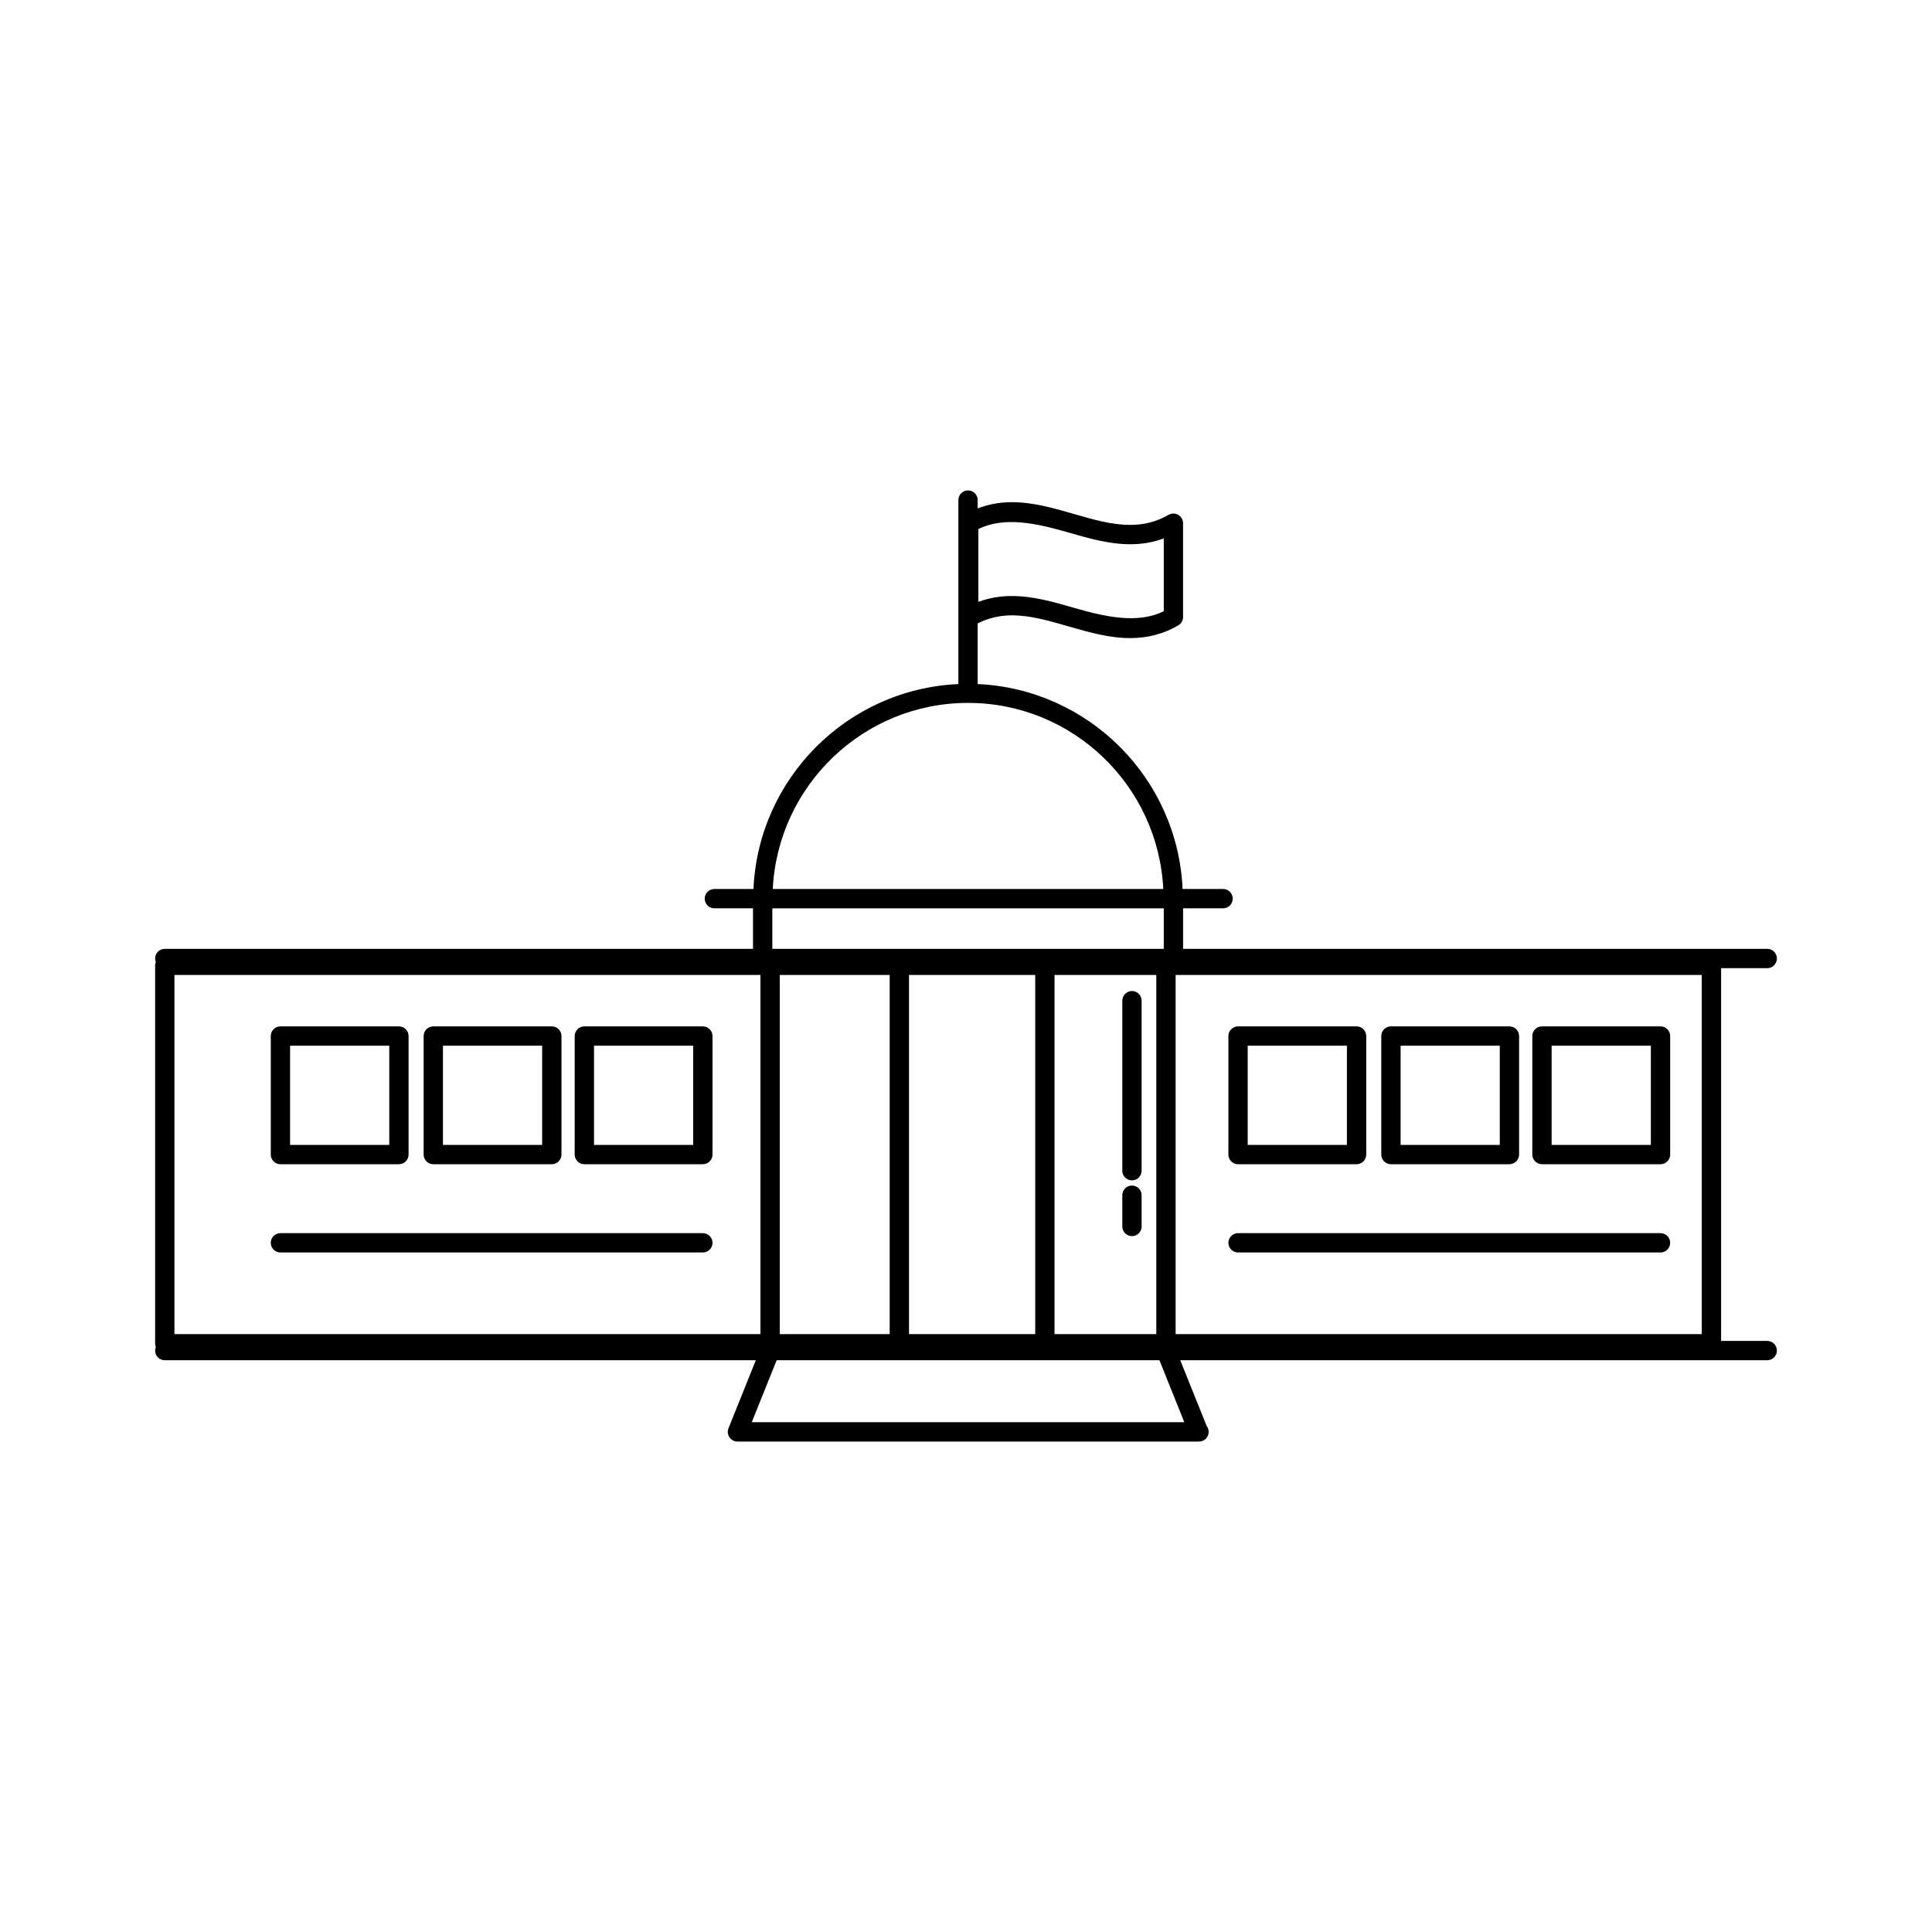 <?xml version="1.0" encoding="utf-8"?>
<!-- Generator: Adobe Illustrator 16.0.0, SVG Export Plug-In . SVG Version: 6.00 Build 0)  -->
<!DOCTYPE svg PUBLIC "-//W3C//DTD SVG 1.1//EN" "http://www.w3.org/Graphics/SVG/1.1/DTD/svg11.dtd">
<svg version="1.1" id="Layer_1" xmlns="http://www.w3.org/2000/svg" xmlns:xlink="http://www.w3.org/1999/xlink" x="0px" y="0px"
	 width="100px" height="100px" viewBox="0 0 100 100" enable-background="new 0 0 100 100" xml:space="preserve">
<g>
	<path d="M8.529,70.406h30.592l-1.414,3.521c-0.063,0.152-0.043,0.33,0.05,0.467c0.094,0.139,0.248,0.221,0.414,0.221H62.04
		c0.006,0,0.013,0,0.021,0c0.275,0,0.5-0.225,0.5-0.5c0-0.115-0.039-0.221-0.104-0.307l-1.367-3.402h30.382
		c0.276,0,0.5-0.225,0.5-0.5s-0.224-0.5-0.5-0.5h-2.388V50.112h2.388c0.276,0,0.5-0.224,0.5-0.5c0-0.276-0.224-0.5-0.5-0.5H61.236
		v-2.098h2.07c0.275,0,0.5-0.224,0.5-0.5c0-0.276-0.225-0.5-0.5-0.5h-2.095c-0.257-5.738-4.868-10.35-10.606-10.607v-3.141
		c0.547-0.274,1.127-0.416,1.773-0.416c0.949,0,1.906,0.276,2.92,0.569c1.036,0.299,2.107,0.608,3.197,0.608
		c0.912,0,1.727-0.214,2.49-0.656c0.152-0.089,0.25-0.254,0.25-0.433v-4.858c0-0.179-0.098-0.344-0.25-0.433
		c-0.156-0.089-0.348-0.089-0.5,0c-0.608,0.352-1.262,0.522-1.99,0.522c-0.948,0-1.906-0.276-2.92-0.569
		c-1.035-0.299-2.105-0.608-3.197-0.608c-0.635,0-1.219,0.111-1.773,0.323v-0.431c0-0.276-0.225-0.5-0.5-0.5
		c-0.276,0-0.5,0.224-0.5,0.5v9.523c-5.737,0.257-10.351,4.868-10.606,10.607h-2.024c-0.275,0-0.5,0.224-0.5,0.5
		c0,0.276,0.225,0.5,0.5,0.5h2v2.098H8.529c-0.276,0-0.5,0.224-0.5,0.5c0,0.063,0.015,0.121,0.035,0.178
		c-0.021,0.056-0.035,0.113-0.035,0.178v19.586c0,0.064,0.015,0.121,0.035,0.176c-0.021,0.059-0.035,0.115-0.035,0.18
		C8.029,70.184,8.253,70.406,8.529,70.406z M50.641,27.381c1.344-0.654,2.973-0.308,4.66,0.181c1.036,0.299,2.106,0.608,3.198,0.608
		c0.619,0,1.192-0.099,1.737-0.302v3.771c-1.342,0.654-2.973,0.308-4.659-0.181c-1.035-0.299-2.106-0.608-3.197-0.608
		c-0.62,0-1.194,0.099-1.739,0.302V27.381z M60.236,47.015v2.098h-6.153h-7.532h-6.575v-2.098H60.236z M40.361,69.053V50.465h5.688
		v18.587H40.361L40.361,69.053z M47.05,69.053V50.465h6.533v18.587H47.05L47.05,69.053z M39.361,50.465v18.587H9.029V50.465H39.361z
		 M54.583,69.053V50.465h5.267v18.587H54.583L54.583,69.053z M60.85,50.465h27.233v18.587H60.85V50.465z M38.911,73.613l1.288-3.207
		h6.351h7.533h5.929l1.288,3.207H38.911z M50.105,36.382c5.418,0,9.843,4.278,10.106,9.632H39.999
		C40.263,40.661,44.688,36.382,50.105,36.382z"/>
	<path d="M64.081,60.26h6.135c0.275,0,0.5-0.225,0.5-0.5v-6.135c0-0.275-0.225-0.5-0.5-0.5h-6.135c-0.274,0-0.5,0.225-0.5,0.5v6.135
		C63.581,60.035,63.805,60.26,64.081,60.26z M64.581,54.125h5.135v5.135h-5.135V54.125z"/>
	<path d="M71.995,60.26h6.133c0.274,0,0.5-0.225,0.5-0.5v-6.135c0-0.275-0.226-0.5-0.5-0.5h-6.133c-0.276,0-0.5,0.225-0.5,0.5v6.135
		C71.495,60.035,71.719,60.26,71.995,60.26z M72.495,54.125h5.133v5.135h-5.133V54.125z"/>
	<path d="M85.948,53.125h-6.136c-0.274,0-0.5,0.225-0.5,0.5v6.135c0,0.275,0.226,0.5,0.5,0.5h6.136c0.274,0,0.5-0.225,0.5-0.5
		v-6.135C86.448,53.35,86.225,53.125,85.948,53.125z M85.448,59.26h-5.136v-5.135h5.136V59.26z"/>
	<path d="M85.948,63.828H64.081c-0.274,0-0.5,0.225-0.5,0.5s0.226,0.5,0.5,0.5h21.867c0.274,0,0.5-0.225,0.5-0.5
		S86.225,63.828,85.948,63.828z"/>
	<path d="M14.515,60.26h6.133c0.275,0,0.5-0.225,0.5-0.5v-6.135c0-0.275-0.225-0.5-0.5-0.5h-6.133c-0.275,0-0.5,0.225-0.5,0.5v6.135
		C14.015,60.035,14.238,60.26,14.515,60.26z M15.015,54.125h5.133v5.135h-5.133V54.125z"/>
	<path d="M22.427,60.26h6.135c0.275,0,0.5-0.225,0.5-0.5v-6.135c0-0.275-0.225-0.5-0.5-0.5h-6.135c-0.274,0-0.5,0.225-0.5,0.5v6.135
		C21.927,60.035,22.15,60.26,22.427,60.26z M22.927,54.125h5.135v5.135h-5.135V54.125z"/>
	<path d="M30.246,60.26h6.133c0.276,0,0.5-0.225,0.5-0.5v-6.135c0-0.275-0.224-0.5-0.5-0.5h-6.133c-0.275,0-0.5,0.225-0.5,0.5v6.135
		C29.746,60.035,29.971,60.26,30.246,60.26z M30.746,54.125h5.133v5.135h-5.133V54.125z"/>
	<path d="M14.515,64.828H36.38c0.276,0,0.5-0.225,0.5-0.5s-0.224-0.5-0.5-0.5H14.515c-0.275,0-0.5,0.225-0.5,0.5
		S14.238,64.828,14.515,64.828z"/>
	<path d="M58.59,51.295c-0.275,0-0.5,0.225-0.5,0.5v8.801c0,0.275,0.225,0.5,0.5,0.5c0.276,0,0.5-0.225,0.5-0.5v-8.801
		C59.09,51.518,58.866,51.295,58.59,51.295z"/>
	<path d="M58.59,61.363c-0.275,0-0.5,0.223-0.5,0.5v1.619c0,0.277,0.225,0.5,0.5,0.5c0.276,0,0.5-0.223,0.5-0.5v-1.619
		C59.09,61.586,58.866,61.363,58.59,61.363z"/>
</g>
</svg>
